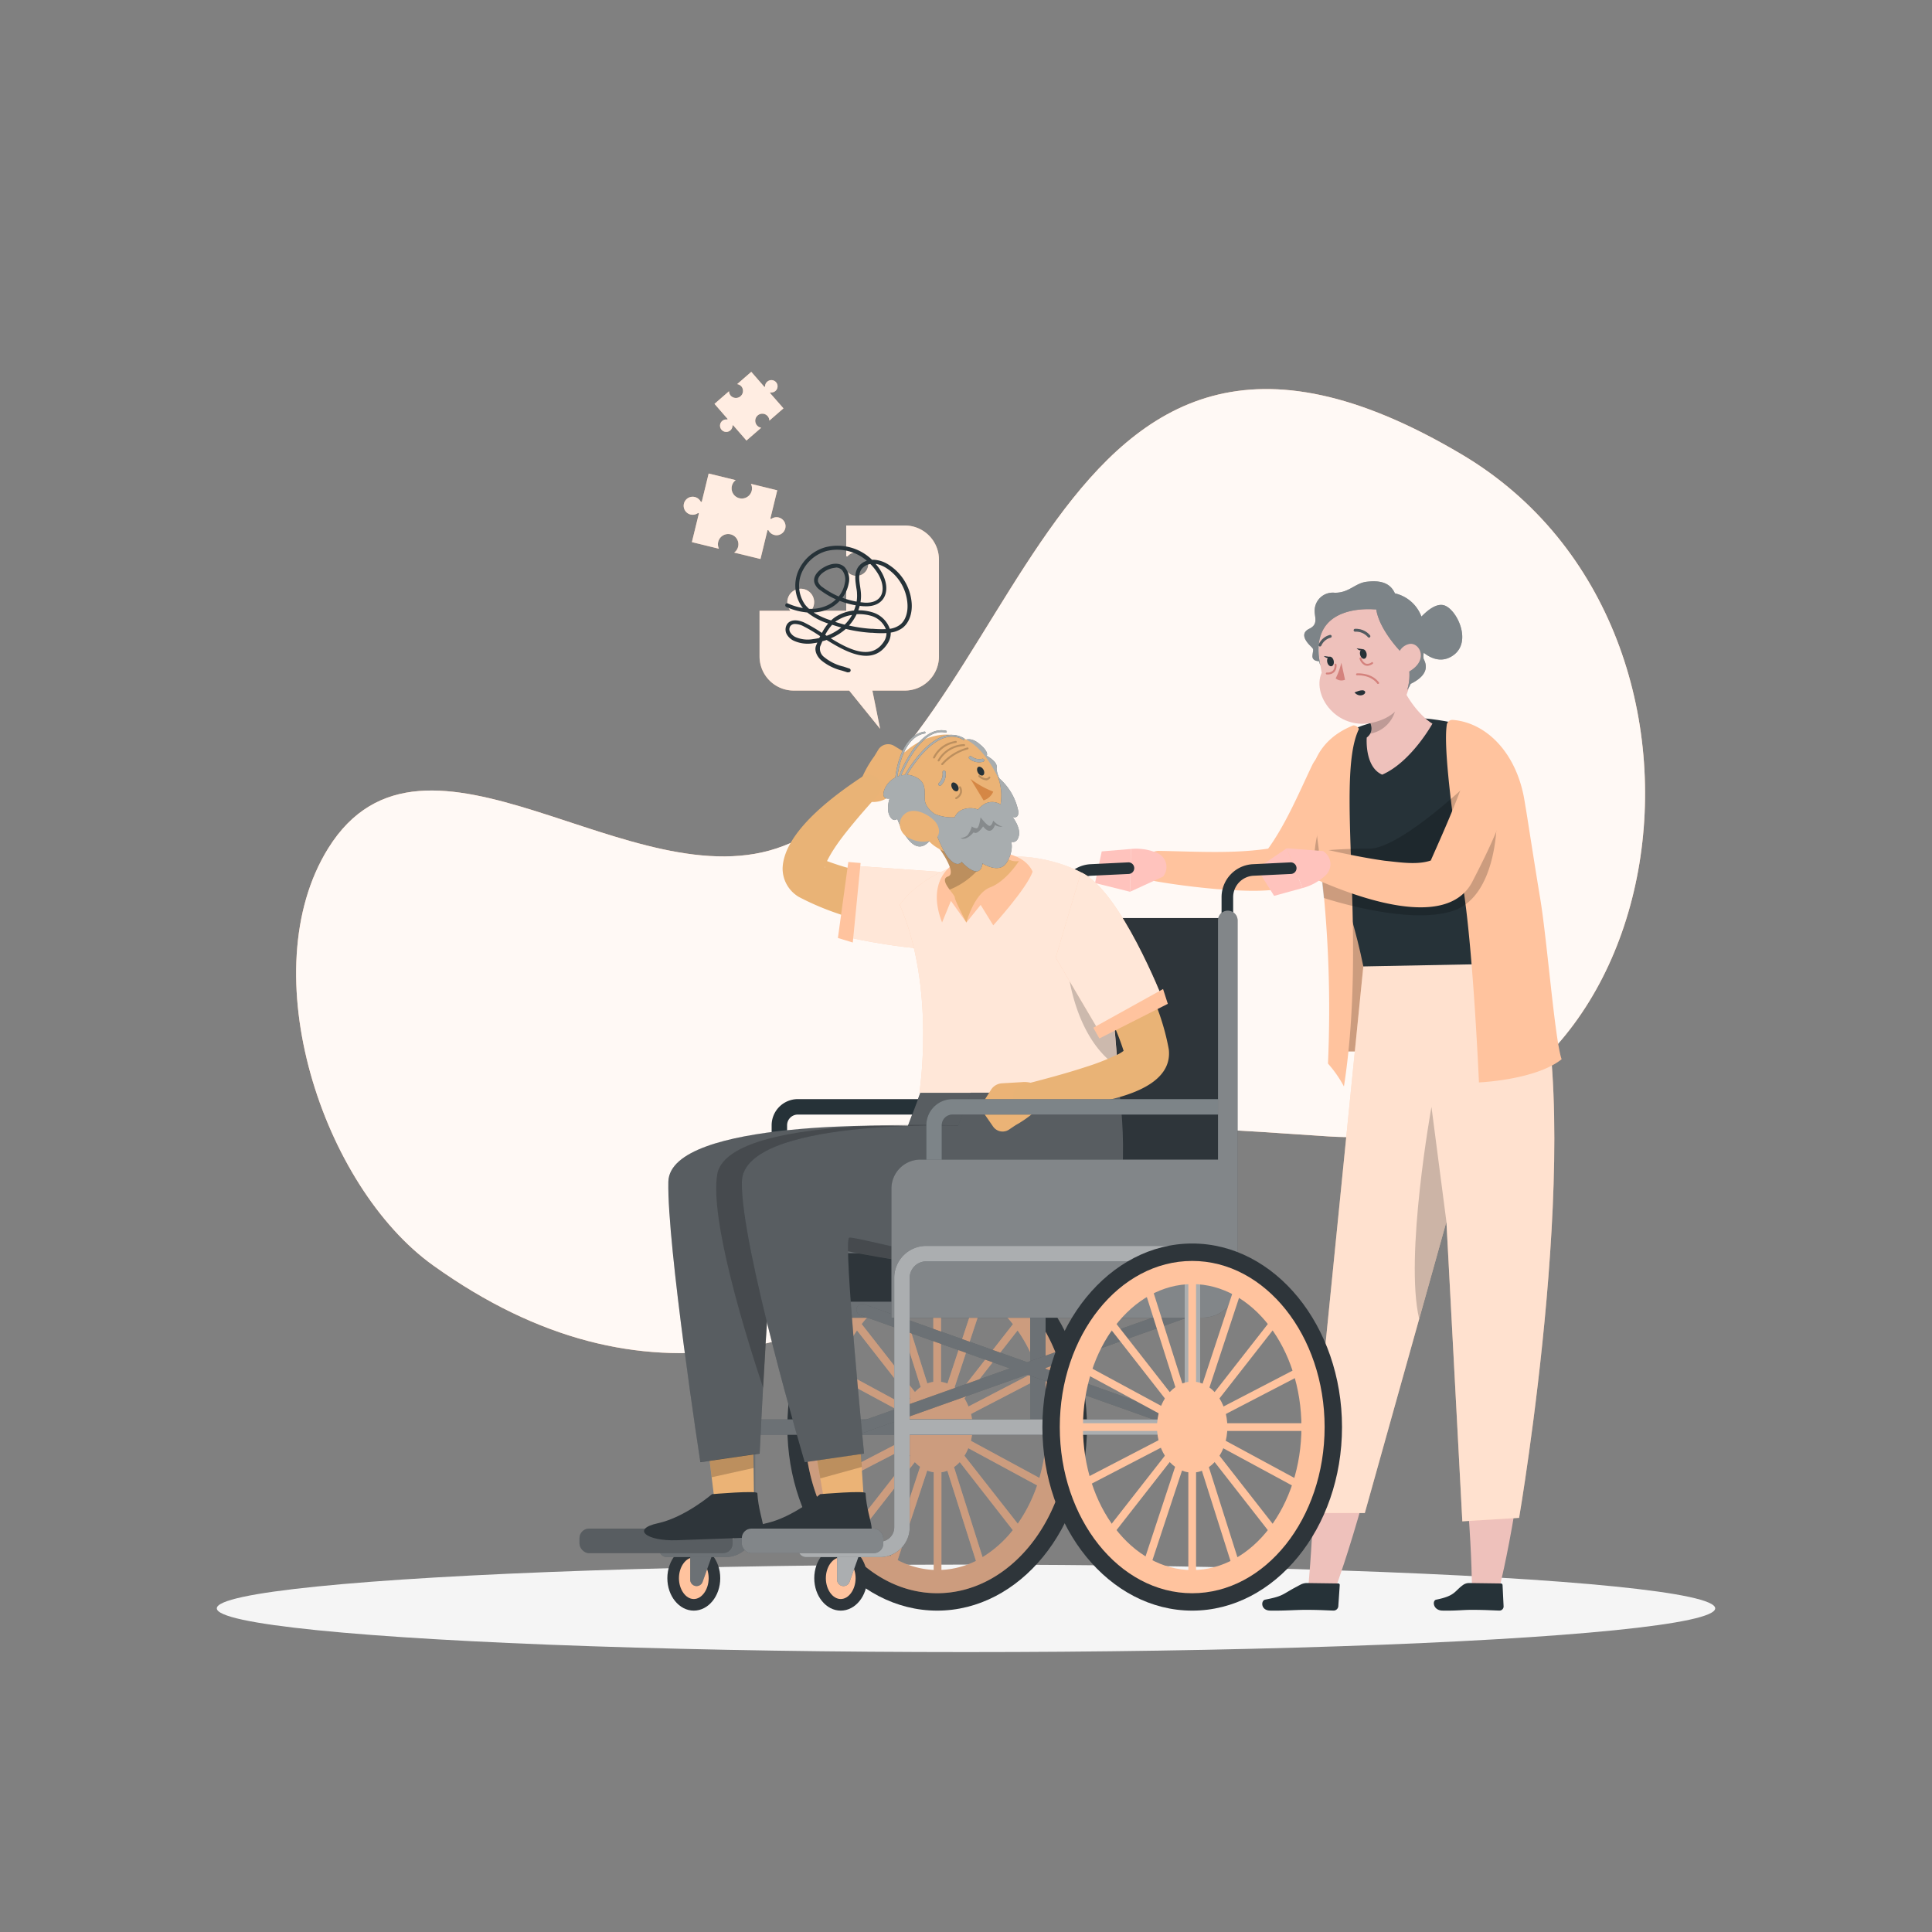 <svg xmlns="http://www.w3.org/2000/svg" viewBox="0 0 500 500"><rect x="0" y="0" width="500" height="500" fill="#808080" stroke="none"/><g id="freepik--background-simple--inject-78"><path d="M202.82,218.9c63.7-24.8,66-166.4,175.6-101.22,77.73,46.24,55.14,182.19-34.43,176.43-54.21-3.49-46.21-5.33-87.15,24.53-41.49,30.26-89.48,48.42-144.75,8.84-28.6-20.48-47-76-27.15-107.94C109.84,179.59,163.91,234.05,202.82,218.9Z" style="fill:#FFC39E"></path><path d="M202.82,218.9c63.7-24.8,66-166.4,175.6-101.22,77.73,46.24,55.14,182.19-34.43,176.43-54.21-3.49-46.21-5.33-87.15,24.53-41.49,30.26-89.48,48.42-144.75,8.84-28.6-20.48-47-76-27.15-107.94C109.84,179.59,163.91,234.05,202.82,218.9Z" style="fill:#fff;opacity:0.9"></path></g><g id="freepik--Shadow--inject-78"><ellipse id="freepik--path--inject-78" cx="250" cy="416.24" rx="193.89" ry="11.32" style="fill:#f5f5f5"></ellipse></g><g id="freepik--puzzle-pieces--inject-78"><path d="M198.6,137.31a.17.17,0,0,1,.14-.12.15.15,0,0,1,.16.08,2.33,2.33,0,1,0,.74-3,.17.17,0,0,1-.19,0,.15.15,0,0,1-.06-.17l1.76-7.21-6.81-1.67a2.61,2.61,0,0,1,.2,1.8,2.64,2.64,0,1,1-4.14-2.76l-7-1.71-1.76,7.22a.17.17,0,0,1-.14.12.16.16,0,0,1-.16-.08,2.38,2.38,0,0,0-1.51-1.18,2.33,2.33,0,1,0,.77,4.17.21.21,0,0,1,.19,0,.17.17,0,0,1,.06.18l-1.79,7.32,7,1.71a2.65,2.65,0,1,1,3.94,1l6.81,1.66Z" style="fill:#FFC39E"></path><path d="M199.32,101.75a.13.13,0,0,1,0-.13.13.13,0,0,1,.12-.06,1.6,1.6,0,1,0-.85-2.8A1.58,1.58,0,0,0,198,100a.13.13,0,0,1-.08.1.11.11,0,0,1-.12,0l-3.37-3.87-3.65,3.18a1.88,1.88,0,0,1,1.1.6,1.83,1.83,0,0,1-2.76,2.4,1.79,1.79,0,0,1-.45-1.16l-3.76,3.27,3.37,3.87a.11.11,0,0,1,0,.12.11.11,0,0,1-.11.06,1.61,1.61,0,1,0,.84,2.81,1.64,1.64,0,0,0,.56-1.2.1.1,0,0,1,.07-.1.1.1,0,0,1,.12,0l3.42,3.93L197,110.7a1.83,1.83,0,0,1-.91-3.19,1.82,1.82,0,0,1,2.57.18,1.8,1.8,0,0,1,.45,1.17l3.65-3.18Z" style="fill:#FFC39E"></path><path d="M198.6,137.31a.17.17,0,0,1,.14-.12.15.15,0,0,1,.16.08,2.33,2.33,0,1,0,.74-3,.17.17,0,0,1-.19,0,.15.15,0,0,1-.06-.17l1.76-7.21-6.81-1.67a2.61,2.61,0,0,1,.2,1.8,2.64,2.64,0,1,1-4.14-2.76l-7-1.71-1.76,7.22a.17.17,0,0,1-.14.12.16.16,0,0,1-.16-.08,2.38,2.38,0,0,0-1.51-1.18,2.33,2.33,0,1,0,.77,4.17.21.21,0,0,1,.19,0,.17.17,0,0,1,.06.18l-1.79,7.32,7,1.71a2.65,2.65,0,1,1,3.94,1l6.81,1.66Z" style="fill:#fff;opacity:0.7"></path><path d="M199.32,101.75a.13.13,0,0,1,0-.13.13.13,0,0,1,.12-.06,1.6,1.6,0,1,0-.85-2.8A1.58,1.58,0,0,0,198,100a.13.13,0,0,1-.08.1.11.11,0,0,1-.12,0l-3.37-3.87-3.65,3.18a1.88,1.88,0,0,1,1.1.6,1.83,1.83,0,0,1-2.76,2.4,1.79,1.79,0,0,1-.45-1.16l-3.76,3.27,3.37,3.87a.11.11,0,0,1,0,.12.11.11,0,0,1-.11.06,1.61,1.61,0,1,0,.84,2.81,1.64,1.64,0,0,0,.56-1.2.1.1,0,0,1,.07-.1.1.1,0,0,1,.12,0l3.42,3.93L197,110.7a1.83,1.83,0,0,1-.91-3.19,1.82,1.82,0,0,1,2.57.18,1.8,1.8,0,0,1,.45,1.17l3.65-3.18Z" style="fill:#fff;opacity:0.7"></path></g><g id="freepik--speech-bubble--inject-78"><path d="M243,144.87v25a8.84,8.84,0,0,1-8.84,8.85h-8.39l2,9.89-8-9.89H205.42a8.85,8.85,0,0,1-8.85-8.85V158.06h8a3.47,3.47,0,1,1,5.32,0H219v-9.88a.22.22,0,0,1,.14-.2.21.21,0,0,1,.23.05,3.1,3.1,0,0,0,2.29,1,3,3,0,0,0,0-6.09,3.09,3.09,0,0,0-2.29,1,.22.22,0,0,1-.23.06.23.23,0,0,1-.14-.2V136h15.13A8.84,8.84,0,0,1,243,144.87Z" style="fill:#FFC39E"></path><path d="M243,144.87v25a8.84,8.84,0,0,1-8.84,8.85h-8.39l2,9.89-8-9.89H205.42a8.85,8.85,0,0,1-8.85-8.85V158.06h8a3.47,3.47,0,1,1,5.32,0H219v-9.88a.22.22,0,0,1,.14-.2.21.21,0,0,1,.23.05,3.1,3.1,0,0,0,2.29,1,3,3,0,0,0,0-6.09,3.09,3.09,0,0,0-2.29,1,.22.22,0,0,1-.23.06.23.23,0,0,1-.14-.2V136h15.13A8.84,8.84,0,0,1,243,144.87Z" style="fill:#fff;opacity:0.7"></path><path d="M219.45,174a.51.51,0,0,1-.17,0c-.45-.16-.92-.3-1.38-.45a13.2,13.2,0,0,1-5.44-2.73c-.94-.87-1.82-2.4-1.24-3.8.1-.24.2-.48.31-.72-.31.06-.61.11-.92.15a8.79,8.79,0,0,1-5.16-.62,4,4,0,0,1-1.86-1.72,2.57,2.57,0,0,1,.18-2.67c.82-1.06,2.45-1.18,4.36-.33a40.88,40.88,0,0,1,4.53,2.66l.06,0a13.86,13.86,0,0,1,1.61-2.41,17,17,0,0,1-5.4-2.85,16.71,16.71,0,0,1-5.41-1.42.5.5,0,0,1-.26-.65.5.5,0,0,1,.66-.26,16.13,16.13,0,0,0,3.87,1.18l-.26-.33a9.65,9.65,0,0,1-.86-9.42,10.89,10.89,0,0,1,7-6,12.8,12.8,0,0,1,12,3.25h.4a7.79,7.79,0,0,1,4,1.35,12.91,12.91,0,0,1,5.88,10c.16,2.72-.75,5.08-2.43,6.33a6.78,6.78,0,0,1-3,1.17,4.87,4.87,0,0,1-.82,2.84c-3.78,5.85-10.4,2.43-15.77-.93-.36.12-.72.23-1.09.33-.21.46-.4.92-.59,1.38a2.7,2.7,0,0,0,1,2.69,12.32,12.32,0,0,0,5.07,2.5l1.4.46a.5.5,0,0,1-.16,1ZM215,165.19c5,3.09,10.6,5.72,13.76.84a4,4,0,0,0,.66-2.19,25.94,25.94,0,0,1-3.66-.08l-.4,0a38.2,38.2,0,0,1-6.47-1A14.31,14.31,0,0,1,215,165.19Zm-9.2-3.7a1.47,1.47,0,0,0-1.24.51,1.54,1.54,0,0,0-.08,1.6,3.17,3.17,0,0,0,1.41,1.28,7.91,7.91,0,0,0,4.59.51,15.67,15.67,0,0,0,1.55-.27c.07-.16.15-.32.23-.48l-.14-.09a41.52,41.52,0,0,0-4.4-2.59A5,5,0,0,0,205.8,161.49Zm7.76,2.8.39.25a13.84,13.84,0,0,0,3.76-2.13l-1.23-.37-1.12-.35A12.51,12.51,0,0,0,213.56,164.29Zm6.16-2.4a36.75,36.75,0,0,0,5.71.84l.4,0a27.48,27.48,0,0,0,3.42.09l-.06-.18a5.85,5.85,0,0,0-3.82-3.28,11.26,11.26,0,0,0-3.67-.41A12.28,12.28,0,0,1,219.72,161.89Zm2.55-3.94a12.06,12.06,0,0,1,3.38.48,6.83,6.83,0,0,1,4.47,3.89,3.45,3.45,0,0,1,.14.42,5.75,5.75,0,0,0,2.59-1c1.4-1,2.16-3.08,2-5.46a11.92,11.92,0,0,0-5.42-9.23,7.33,7.33,0,0,0-2.83-1.13,13.06,13.06,0,0,1,1.15,1.51c1.73,2.65,2.1,5.36,1,7.26-.92,1.58-2.76,2.36-5.17,2.2-.37,0-.73-.05-1.09-.1a11.77,11.77,0,0,1-.36,1.15Zm-6.08,3,.59.19c.6.19,1.21.37,1.82.52a11,11,0,0,0,1.91-2.51,9.42,9.42,0,0,0-3.67,1.33C216.62,160.58,216.4,160.73,216.19,160.9Zm-5.57-2.39a19.23,19.23,0,0,0,4.47,2,8,8,0,0,1,1.21-.95A10.79,10.79,0,0,1,221,158a9.34,9.34,0,0,0,.46-1.35,20.6,20.6,0,0,1-4.15-1.15,9.28,9.28,0,0,1-2.55,1.93A10.5,10.5,0,0,1,210.62,158.51Zm-1.29-1a10,10,0,0,0,5-1,8,8,0,0,0,2-1.44,22.07,22.07,0,0,1-4-2.35,3.66,3.66,0,0,1-1.56-1.94c-.44-1.63.88-3.08,2.26-3.9,2.19-1.31,4.26-1.38,5.53-.19a4.7,4.7,0,0,1,1.08,4.27A8.75,8.75,0,0,1,218,154.7a20.71,20.71,0,0,0,3.69,1,9.15,9.15,0,0,0,.1-2.15c0-.54-.12-1.09-.2-1.64-.26-1.79-.53-3.63.51-5.17a4.31,4.31,0,0,1,2.24-1.61,11.68,11.68,0,0,0-10.45-2.52,9.89,9.89,0,0,0-6.32,5.41,8.58,8.58,0,0,0,.74,8.41A8.07,8.07,0,0,0,209.33,157.51Zm13.37-1.69c.32,0,.64.06,1,.09,2,.13,3.52-.48,4.24-1.71.9-1.54.53-3.92-1-6.21a13,13,0,0,0-1.69-2.07,3.43,3.43,0,0,0-2.3,1.36c-.83,1.22-.6,2.79-.35,4.46.09.58.17,1.16.21,1.72A9.86,9.86,0,0,1,222.7,155.82Zm-6.39-8.95a5.94,5.94,0,0,0-2.77.9c-1.06.63-2.1,1.69-1.81,2.78a3,3,0,0,0,1.19,1.4,21.08,21.08,0,0,0,4.14,2.37,7.69,7.69,0,0,0,1.59-3.5,3.86,3.86,0,0,0-.77-3.37A2.26,2.26,0,0,0,216.31,146.87Z" style="fill:#263238"></path></g><g id="freepik--character-2--inject-78"><polygon points="345.43 272.12 395.93 272.12 388.53 233.25 344.81 233.25 345.43 272.12" style="fill:#FFC39E"></polygon><polygon points="345.43 272.12 395.93 272.12 388.53 233.25 344.81 233.25 345.43 272.12" style="isolation:isolate;opacity:0.2"></polygon><path d="M340,387.59c-.53,14.59-1.45,23.42-1.45,23.42l7,.29s3.61-9.89,7.26-23.18Z" style="fill:#eec1bb"></path><path d="M379.94,390.18c1,13.13,1,20.87,1,20.87l7,.41s2.16-8.61,4.1-20.58Z" style="fill:#eec1bb"></path><path d="M380.21,409.69l8.2.11a.44.44,0,0,1,.45.43l.27,5.51a1.07,1.07,0,0,1-1.07,1.08c-2.42-.08-3-.15-6-.19-3.56-.06-4.5.26-8.68.19-2.53,0-2.79-2.61-1.69-2.83,5-1,4.66-2.18,7-3.84A2.64,2.64,0,0,1,380.21,409.69Z" style="fill:#263238"></path><path d="M338.13,409.69l8.19.11a.38.38,0,0,1,.4.43l-.37,5.51a1.24,1.24,0,0,1-1.2,1.08c-2.41-.08-2.94-.15-6-.19-3.56-.06-6.21.26-10.38.19-2.53,0-2.49-2.61-1.36-2.83,5.11-1,4.18-1.33,9.08-3.84A3.56,3.56,0,0,1,338.13,409.69Z" style="fill:#263238"></path><path d="M352.83,250.11,338.66,391.57h14.55l21.12-75.39,4.12,77.54,14.69-.9s17.7-103.07,3.79-143.56S352.83,250.11,352.83,250.11Z" style="fill:#FFC39E"></path><path d="M352.83,250.11,338.66,391.57h14.55l21.12-75.39,4.12,77.54,14.69-.9s17.7-103.07,3.79-143.56S352.83,250.11,352.83,250.11Z" style="fill:#fff;opacity:0.5"></path><path d="M350.71,203c-3.09,6.29-12,25.56-18.81,27-6,.91-11.2.47-17,.1-5.39-.48-10.63-1.12-16-2.06a4,4,0,0,1,.81-7.84c9.8.16,20.41.89,30-.83l-1.89.77c4.8-6.46,8.27-14.78,11.81-22.21,3.58-7.14,14.1-2.35,11,5Z" style="fill:#FFC39E"></path><path d="M342.82,210.1c-.62.92-3.94,10.58-2.12,15.41,0,0,4.58-5,6.21-7.4S342.82,210.1,342.82,210.1Z" style="opacity:0.2"></path><path d="M350.93,188.39c9.37-3.62,16.77-3.08,26.41-1.12,6.22,1.26,12.19,7.49,12.92,15.44,2.34,25.46,2.95,29.44,6.67,46.55l-44.1.85c-3.7-18.45-10.55-31.86-11.82-49.09C340.56,194.85,346.49,190.1,350.93,188.39Z" style="fill:#263238"></path><path d="M370.71,187.28s-5.47,9.92-13,13.2c-4.61-2-4-9.6-4-9.6a3.37,3.37,0,0,0,.9-1c.93-1.65-.16-3.72-1.81-5.4l8-6.31,1.79-1.41C363.89,180.58,367.58,185.38,370.71,187.28Z" style="fill:#eec1bb"></path><path d="M361,184.19a8.23,8.23,0,0,1-6.37,5.68c.93-1.65-.16-3.72-1.81-5.4l8-6.31A18.94,18.94,0,0,1,361,184.19Z" style="opacity:0.2"></path><path d="M404.15,274.13c-6.73,5.39-21.4,6-21.4,6s-1.44-33.28-4-49.89c-.53-3.35-1-6.74-1.53-10.1-2-14-3.54-27.45-2.81-32.43a1.48,1.48,0,0,1,1.59-1.4c8.68.71,16.43,8.51,18.5,20.64.19,1.17.42,2.49.65,3.92.95,6,2.18,14,3.5,21.94C400.42,243.64,402.4,269.24,404.15,274.13Z" style="fill:#FFC39E"></path><path d="M351.62,188.83c.25-.52-1-1.26-1.47-1.06-8.83,3.52-11.49,10.79-10.84,16.67,1.39,12.57,5.89,35.92,4.37,70.81a31,31,0,0,1,4.13,5.93C353.9,241.9,345.56,201.57,351.62,188.83Z" style="fill:#FFC39E"></path><path d="M301.05,226.84l-8.61,3.95.27-11.08a13.88,13.88,0,0,1,6.84,1.07,3.93,3.93,0,0,1,1.77,5.61Z" style="fill:#ffc3bd"></path><polygon points="283.4 228.53 285.13 220.34 292.71 219.71 292.44 230.78 283.4 228.53" style="fill:#ffc3bd"></polygon><path d="M349.93,157.41c-8.22,2.23-9.68,7.36-8,16,0,.22.13.66.13.66-2.88,6.38,5.17,16.85,16.05,12C371.65,180,363.6,153.71,349.93,157.41Z" style="fill:#eec1bb"></path><path d="M347.14,171.51a18.25,18.25,0,0,1-1.47,4.06,2.33,2.33,0,0,0,2.42.34Z" style="fill:#d4827d"></path><path d="M352,169.47c.17.68.67,1.14,1.13,1s.68-.75.52-1.43-.67-1.15-1.13-1S351.83,168.79,352,169.47Z" style="fill:#263238"></path><path d="M352.71,168l-1.62-.21S352.13,168.87,352.71,168Z" style="fill:#263238"></path><path d="M343.5,171.41c.17.68.67,1.14,1.13,1s.68-.76.52-1.44-.67-1.14-1.13-1S343.34,170.73,343.5,171.41Z" style="fill:#263238"></path><path d="M344.22,170l-1.62-.22S343.64,170.81,344.22,170Z" style="fill:#263238"></path><path d="M373.74,156.66c-2-.6-4.3,1.29-5.87,2.91a2.44,2.44,0,0,0-.1-.24,9.59,9.59,0,0,0-6.77-5.77c-1.36-3.07-4.35-3.35-7.33-3s-4.56,2.91-8.27,2.84a4.68,4.68,0,0,0-5.16,4.37c-.15,1.8,1.13,3.74-1.39,4.95s-.83,3.33.23,4.39.77.76.59,2.53c-.13,1.22,1,1.46,1.7,1.48.2.72.37,1.15.37,1.15-.09-.39-.16-.78-.22-1.15-2.61-15.52,14.66-13.37,14.66-13.37.83,5.38,6.5,11.1,6.5,11.1,2.51,2.55,2.21,6.38,1.84,8.38a11.89,11.89,0,0,1-.33,1.32,9.24,9.24,0,0,0,.89-1.57c5.39-2.65,3.8-5.51,3.35-6.49a3.74,3.74,0,0,1,.05-1.55c1.72,1.36,4.67,2.85,7.75.56C381,165.94,377,157.67,373.74,156.66Z" style="fill:#263238"></path><path d="M354.22,172.27a1.86,1.86,0,0,1-.94-.06,2.76,2.76,0,0,1-1.43-1.74.24.24,0,0,1,.17-.31.26.26,0,0,1,.31.17,2.32,2.32,0,0,0,1.12,1.41,1.73,1.73,0,0,0,1.53-.35.24.24,0,0,1,.34.07.25.25,0,0,1-.06.35A3,3,0,0,1,354.22,172.27Z" style="fill:#d4827d"></path><path d="M344.2,174.49a3.64,3.64,0,0,1-.83.06.25.25,0,0,1-.24-.26.26.26,0,0,1,.26-.24,2,2,0,0,0,1.61-.54,2,2,0,0,0,.38-1.47.25.25,0,0,1,.21-.29.25.25,0,0,1,.28.21,2.45,2.45,0,0,1-.49,1.88A2.08,2.08,0,0,1,344.2,174.49Z" style="fill:#d4827d"></path><path d="M356.67,177a.25.25,0,0,1-.25-.09c-1.77-2.38-5.19-2.14-5.22-2.14a.25.25,0,1,1,0-.5c.15,0,3.72-.26,5.66,2.34a.25.25,0,0,1-.05.35Z" style="fill:#d4827d"></path><g style="opacity:0.4"><path d="M373.74,156.66c-2-.6-4.3,1.29-5.87,2.91a2.44,2.44,0,0,0-.1-.24,9.59,9.59,0,0,0-6.77-5.77c-1.36-3.07-4.35-3.35-7.33-3s-4.56,2.91-8.27,2.84a4.68,4.68,0,0,0-5.16,4.37c-.15,1.8,1.13,3.74-1.39,4.95s-.83,3.33.23,4.39.77.76.59,2.53c-.13,1.22,1,1.46,1.7,1.48.2.72.37,1.15.37,1.15-.09-.39-.16-.78-.22-1.15-2.61-15.52,14.66-13.37,14.66-13.37.83,5.38,6.5,11.1,6.5,11.1,2.51,2.55,2.21,6.38,1.84,8.38a11.89,11.89,0,0,1-.33,1.32,9.24,9.24,0,0,0,.89-1.57c5.39-2.65,3.8-5.51,3.35-6.49a3.74,3.74,0,0,1,.05-1.55c1.72,1.36,4.67,2.85,7.75.56C381,165.94,377,157.67,373.74,156.66Z" style="fill:#fff"></path></g><path d="M361.81,171a3.74,3.74,0,0,1,3-4.35c2.63-.42,5.26,4.49-.74,7.46C363.2,174.49,362.44,173.74,361.81,171Z" style="fill:#eec1bb"></path><path d="M354.32,165a.37.37,0,0,1-.33-.15,4.08,4.08,0,0,0-3.28-1.38.36.36,0,0,1-.38-.34.35.35,0,0,1,.33-.38h0a4.8,4.8,0,0,1,3.92,1.69.38.38,0,0,1-.09.51A.28.28,0,0,1,354.32,165Z" style="fill:#263238"></path><g style="opacity:0.2"><path d="M354.32,165a.37.37,0,0,1-.33-.15,4.08,4.08,0,0,0-3.28-1.38.36.36,0,0,1-.38-.34.35.35,0,0,1,.33-.38h0a4.8,4.8,0,0,1,3.92,1.69.38.38,0,0,1-.09.51A.28.28,0,0,1,354.32,165Z" style="fill:#fff"></path></g><path d="M341.85,167.21a.36.36,0,0,1-.55-.45,4.34,4.34,0,0,1,2.91-2.44.36.36,0,1,1,.11.72,3.61,3.61,0,0,0-2.37,2.05A.4.4,0,0,1,341.85,167.21Z" style="fill:#263238"></path><g style="opacity:0.2"><path d="M341.85,167.21a.36.36,0,0,1-.55-.45,4.34,4.34,0,0,1,2.91-2.44.36.36,0,1,1,.11.72,3.61,3.61,0,0,0-2.37,2.05A.4.4,0,0,1,341.85,167.21Z" style="fill:#fff"></path></g><path d="M350.55,179.21s2.08-1,2.66-.33S351.9,180.76,350.55,179.21Z" style="fill:#263238"></path><path d="M374.33,316.18l-3.87-29.71s-7,38.72-3.18,54.85Z" style="opacity:0.2"></path><path d="M341.26,220.23a124.62,124.62,0,0,1,13.06-.59c7.86,0,25-16.33,25-16.33l8.06,8.42s.38,20.11-11.35,24-33.43-3.34-33.43-3.34Z" style="isolation:isolate;opacity:0.2"></path><path d="M391.59,201.75c-2,9.39-6.27,18.15-10.64,26.61-6.76,12.53-30,3.71-39.9-.58a4.14,4.14,0,0,1,2.61-7.81c4.83,1.08,9.88,2.12,14.71,2.79,4,.4,8.45,1.17,12.07-.11.16-.09.19-.15.1-.09a1.43,1.43,0,0,0-.41.47c3.42-7.7,7-15.67,9.58-23.56,1.77-7.81,13.12-5.65,11.88,2.28Z" style="fill:#FFC39E"></path><path d="M342.44,220.26l-9.44-.73,4.07,10.3a13.79,13.79,0,0,0,6.05-3.36,3.93,3.93,0,0,0-.27-5.88Z" style="fill:#ffc3bd"></path><polygon points="325.3 224.77 329.74 231.85 337.07 229.83 333 219.53 325.3 224.77" style="fill:#ffc3bd"></polygon></g><g id="freepik--character-1--inject-78"><path d="M179.55,400.05c-3.77,0-6.84,3.77-6.84,8.39s3.07,8.39,6.84,8.39,6.85-3.76,6.85-8.39S183.33,400.05,179.55,400.05Z" style="fill:#2e353a"></path><path d="M179.55,413.83c-2.08,0-3.84-2.47-3.84-5.39s1.76-5.39,3.84-5.39,3.85,2.47,3.85,5.39S181.64,413.83,179.55,413.83Z" style="fill:#FFC39E"></path><path d="M178.62,408.85v-9.48h6.79l-3.57,10a1.65,1.65,0,0,1-1.56,1.11h0A1.66,1.66,0,0,1,178.62,408.85Z" style="fill:#2e353a"></path><path d="M178.62,408.85v-9.48h6.79l-3.57,10a1.65,1.65,0,0,1-1.56,1.11h0A1.66,1.66,0,0,1,178.62,408.85Z" style="fill:#fff;opacity:0.3"></path><path d="M203.7,305.81h-4V291.22a6.78,6.78,0,0,1,6.77-6.77h71.14v4H206.47a2.77,2.77,0,0,0-2.77,2.77Z" style="fill:#263238"></path><path d="M242.54,416.83c-21.38,0-38.77-21.31-38.77-47.5s17.39-47.51,38.77-47.51,38.77,21.31,38.77,47.51S263.91,416.83,242.54,416.83Zm0-90c-18.62,0-33.77,19.07-33.77,42.51s15.15,42.5,33.77,42.5,33.77-19.07,33.77-42.5S261.16,326.82,242.54,326.82Z" style="fill:#2e353a"></path><path d="M242.54,326.32c-18.9,0-34.27,19.29-34.27,43s15.37,43,34.27,43,34.27-19.29,34.27-43S261.43,326.32,242.54,326.32Zm7.06,35.59,13.75-17.59a39.63,39.63,0,0,1,5.16,10.4L250.64,364A12.62,12.62,0,0,0,249.6,361.91Zm-6.06-4.28V332.35a22.44,22.44,0,0,1,9.32,2.54l-7.66,23.18A7.26,7.26,0,0,0,243.54,357.63Zm-2,0a7.42,7.42,0,0,0-1.54.4l-7.4-23.34a22.55,22.55,0,0,1,8.94-2.34Zm-7,6.21-17.75-9.61a39.67,39.67,0,0,1,5-9.91l13.75,17.59A12.93,12.93,0,0,0,234.49,363.84Zm-.63,1.93a15,15,0,0,0-.38,2.56H214.29a46.92,46.92,0,0,1,1.83-12.16Zm-.38,4.56a14.34,14.34,0,0,0,.35,2.39L216,382a46.88,46.88,0,0,1-1.69-11.66Zm1,4.33a13.46,13.46,0,0,0,1,2.08l-13.75,17.59a39.92,39.92,0,0,1-5.15-10.4Zm7.11,6.36V406.3a22.53,22.53,0,0,1-9.33-2.54l7.66-23.18A7.34,7.34,0,0,0,241.54,381Zm2,0a6.76,6.76,0,0,0,1.53-.4l7.4,23.35a22.66,22.66,0,0,1-8.93,2.33Zm7-6.21,17.76,9.61a39.7,39.7,0,0,1-5,9.91L249.6,376.74A12,12,0,0,0,250.58,374.81Zm.63-1.93a15.07,15.07,0,0,0,.39-2.55h19.19A46.91,46.91,0,0,1,269,382.48Zm.39-4.55a15.41,15.41,0,0,0-.35-2.4l17.85-9.27a47.36,47.36,0,0,1,1.69,11.67Zm10.51-25.67-13.76,17.61a9.14,9.14,0,0,0-1.37-1.21l7.66-23.17A29.6,29.6,0,0,1,262.11,342.66Zm-31.3-7,7.4,23.3a9.51,9.51,0,0,0-1.48,1.3L223,342.66A29.35,29.35,0,0,1,230.81,335.67ZM223,396l13.76-17.61a9.07,9.07,0,0,0,1.36,1.21l-7.65,23.17A29.43,29.43,0,0,1,223,396Zm31.29,7-7.39-23.31a9.51,9.51,0,0,0,1.48-1.3L262.11,396A29.6,29.6,0,0,1,254.26,403Z" style="fill:#FFC39E"></path><g style="isolation:isolate;opacity:0.2"><path d="M242.54,326.32c-18.9,0-34.27,19.29-34.27,43s15.37,43,34.27,43,34.27-19.29,34.27-43S261.43,326.32,242.54,326.32Zm7.06,35.59,13.75-17.59a39.63,39.63,0,0,1,5.16,10.4L250.64,364A12.62,12.62,0,0,0,249.6,361.91Zm-6.06-4.28V332.35a22.44,22.44,0,0,1,9.32,2.54l-7.66,23.18A7.26,7.26,0,0,0,243.54,357.63Zm-2,0a7.42,7.42,0,0,0-1.54.4l-7.4-23.34a22.55,22.55,0,0,1,8.94-2.34Zm-7,6.21-17.75-9.61a39.67,39.67,0,0,1,5-9.91l13.75,17.59A12.93,12.93,0,0,0,234.49,363.84Zm-.63,1.93a15,15,0,0,0-.38,2.56H214.29a46.92,46.92,0,0,1,1.83-12.16Zm-.38,4.56a14.34,14.34,0,0,0,.35,2.39L216,382a46.88,46.88,0,0,1-1.69-11.66Zm1,4.33a13.46,13.46,0,0,0,1,2.08l-13.75,17.59a39.92,39.92,0,0,1-5.15-10.4Zm7.11,6.36V406.3a22.53,22.53,0,0,1-9.33-2.54l7.66-23.18A7.34,7.34,0,0,0,241.54,381Zm2,0a6.76,6.76,0,0,0,1.53-.4l7.4,23.35a22.66,22.66,0,0,1-8.93,2.33Zm7-6.21,17.76,9.61a39.7,39.7,0,0,1-5,9.91L249.6,376.74A12,12,0,0,0,250.58,374.81Zm.63-1.93a15.07,15.07,0,0,0,.39-2.55h19.19A46.91,46.91,0,0,1,269,382.48Zm.39-4.55a15.41,15.41,0,0,0-.35-2.4l17.85-9.27a47.36,47.36,0,0,1,1.69,11.67Zm10.51-25.67-13.76,17.61a9.14,9.14,0,0,0-1.37-1.21l7.66-23.17A29.6,29.6,0,0,1,262.11,342.66Zm-31.3-7,7.4,23.3a9.51,9.51,0,0,0-1.48,1.3L223,342.66A29.35,29.35,0,0,1,230.81,335.67ZM223,396l13.76-17.61a9.07,9.07,0,0,0,1.36,1.21l-7.65,23.17A29.43,29.43,0,0,1,223,396Zm31.29,7-7.39-23.31a9.51,9.51,0,0,0,1.48-1.3L262.11,396A29.6,29.6,0,0,1,254.26,403Z"></path></g><path d="M268.6,322.44H199.69a8.28,8.28,0,0,0-8.26,8.27v64.57a3.7,3.7,0,0,1-3.7,3.7H172.6a2,2,0,0,0,0,4h15.13a7.71,7.71,0,0,0,7.7-7.7V371.33H268.6a2,2,0,0,0,2-2V324.44A2,2,0,0,0,268.6,322.44Zm-2,44.89H195.43V330.71a4.27,4.27,0,0,1,4.26-4.27H266.6Z" style="fill:#2e353a"></path><path d="M268.6,322.44H199.69a8.28,8.28,0,0,0-8.26,8.27v64.57a3.7,3.7,0,0,1-3.7,3.7H172.6a2,2,0,0,0,0,4h15.13a7.71,7.71,0,0,0,7.7-7.7V371.33H268.6a2,2,0,0,0,2-2V324.44A2,2,0,0,0,268.6,322.44Zm-2,44.89H195.43V330.71a4.27,4.27,0,0,1,4.26-4.27H266.6Z" style="fill:#fff;opacity:0.3"></path><path d="M273.22,235.68V300.1h-77a7.51,7.51,0,0,0-7.52,7.51V341H269.2a9.09,9.09,0,0,0,9.09-9.1V235.68Z" style="fill:#2e353a"></path><path d="M273.22,235.68V300.1h-77a7.51,7.51,0,0,0-7.52,7.51V341H269.2a9.09,9.09,0,0,0,9.09-9.1V235.68Z" style="fill:#fff;opacity:0.3"></path><path d="M195.37,324.32H301.7a0,0,0,0,1,0,0V339a0,0,0,0,1,0,0H187.78a0,0,0,0,1,0,0v-7A7.59,7.59,0,0,1,195.37,324.32Z" style="fill:#2e353a"></path><path d="M309.24,336.88H187.64a2.08,2.08,0,0,0-2.08,2.08h0a2.08,2.08,0,0,0,2.08,2.08h121.6a2.07,2.07,0,0,0,2.07-2h0A2.07,2.07,0,0,0,309.24,336.88Z" style="fill:#2e353a"></path><path d="M309.24,336.88H187.64a2.08,2.08,0,0,0-2.08,2.08h0a2.08,2.08,0,0,0,2.08,2.08h121.6a2.07,2.07,0,0,0,2.07-2h0A2.07,2.07,0,0,0,309.24,336.88Z" style="fill:#fff;opacity:0.3"></path><path d="M275,237.59h42.64a0,0,0,0,1,0,0v86.09a13.2,13.2,0,0,1-13.2,13.2H275a0,0,0,0,1,0,0V237.59A0,0,0,0,1,275,237.59Z" style="fill:#2e353a"></path><rect x="149.97" y="395.6" width="39.63" height="6.36" rx="2.48" style="fill:#2e353a"></rect><rect x="149.97" y="395.6" width="39.63" height="6.36" rx="2.48" style="fill:#fff;opacity:0.2"></rect><path d="M309,367.91l-38.71-13.77L309,340.37a1.5,1.5,0,0,0-1-2.83l-42.17,15-42.18-15a1.5,1.5,0,0,0-1,2.83l38.7,13.77-38.7,13.77a1.5,1.5,0,0,0,.5,2.92,1.43,1.43,0,0,0,.5-.09l42.18-15,42.17,15a1.49,1.49,0,0,0,1.92-.91A1.5,1.5,0,0,0,309,367.91Z" style="fill:#2e353a"></path><path d="M309,367.91l-38.71-13.77L309,340.37a1.5,1.5,0,0,0-1-2.83l-42.17,15-42.18-15a1.5,1.5,0,0,0-1,2.83l38.7,13.77-38.7,13.77a1.5,1.5,0,0,0,.5,2.92,1.43,1.43,0,0,0,.5-.09l42.18-15,42.17,15a1.49,1.49,0,0,0,1.92-.91A1.5,1.5,0,0,0,309,367.91Z" style="fill:#fff;opacity:0.3"></path><path d="M275.64,245.19a1.5,1.5,0,0,1-1.5-1.5V232.2a8.55,8.55,0,0,1,8.15-8.55l9.68-.47a1.5,1.5,0,1,1,.14,3l-9.68.46a5.56,5.56,0,0,0-5.29,5.56v11.49A1.5,1.5,0,0,1,275.64,245.19Z" style="fill:#263238"></path><path d="M217.58,400.05c-3.78,0-6.85,3.77-6.85,8.39s3.07,8.39,6.85,8.39,6.85-3.76,6.85-8.39S221.35,400.05,217.58,400.05Z" style="fill:#2e353a"></path><path d="M217.58,413.83c-2.09,0-3.85-2.47-3.85-5.39s1.76-5.39,3.85-5.39,3.85,2.47,3.85,5.39S219.66,413.83,217.58,413.83Z" style="fill:#FFC39E"></path><path d="M216.64,408.85v-9.48h6.79l-3.56,10a1.66,1.66,0,0,1-1.57,1.11h0A1.66,1.66,0,0,1,216.64,408.85Z" style="fill:#2e353a"></path><path d="M216.64,408.85v-9.48h6.79l-3.56,10a1.66,1.66,0,0,1-1.57,1.11h0A1.66,1.66,0,0,1,216.64,408.85Z" style="fill:#fff;opacity:0.6"></path><path d="M236.27,198.38l-.4,3.08a3.58,3.58,0,0,1-1.87,2.72l-4.8,2.57a6.72,6.72,0,0,1-6.17.1l-1.21-.6c.3-5.14,4.42-10.48,4.42-10.48l1-1.65a3,3,0,0,1,4.13-1.11l3.3,2A3.46,3.46,0,0,1,236.27,198.38Z" style="fill:#ebb376"></path><path d="M241.35,240.94c-12-.67-23.88-3.19-34.58-8.8a8.54,8.54,0,0,1-4.23-7.54c.41-9.42,13.54-18.93,20.73-23.67a3.15,3.15,0,0,1,4,4.74c-1.64,1.86-3.36,3.78-5,5.7-2.91,3.47-6.24,7.45-8.15,11.31a4.45,4.45,0,0,0-.58,1.87c0,.09.12-.09,0-.6a2.75,2.75,0,0,0-.79-1.36l-1-.64a68.26,68.26,0,0,0,7.1,2.49,127.88,127.88,0,0,0,23.27,3.94c8.07,1,7.3,12.62-.82,12.56Z" style="fill:#e9b376"></path><path d="M257.61,243.59c-9.57,5.75-39.19-1.25-39.19-1.25L221,224.06l22.18,1.58Z" style="fill:#FFC39E"></path><path d="M257.61,243.59c-9.57,5.75-39.19-1.25-39.19-1.25L221,224.06l22.18,1.58Z" style="fill:#fff;opacity:0.6"></path><polygon points="222.72 223.35 220.7 243.92 216.85 242.75 219.54 223.08 222.72 223.35" style="fill:#FFC39E"></polygon><polygon points="185.27 391.17 195.16 389.29 195.03 379.73 194.89 370.96 182.9 371.91 184.15 382.11 185.27 391.17" style="fill:#ebb376"></polygon><polygon points="184.19 382.31 195.06 379.91 194.91 371.05 182.91 371.95 184.19 382.31" style="isolation:isolate;opacity:0.2"></polygon><path d="M196,386.43c-.05-.75-11.73.26-11.73.26s-7,6-14,7.52-2.92,4.68,4.9,4.4l19.34-.69C200.09,397.72,196.48,394.14,196,386.43Z" style="fill:#2e353a"></path><path d="M276.69,282.79s4.41,30.5-5.86,41.53-68.51-4.82-70.09-4-4.14,55.87-4.14,55.87l-15.35,2.22s-8.64-56.22-8.28-72.57,62-14.5,62-14.5l3.2-8.52Z" style="fill:#2e353a"></path><path d="M270.83,324.32a6,6,0,0,1-.88.78c-12.33,9.44-67.67-5.58-69.21-4.81-1,.5-2.39,22.66-3.28,38.92-.51,9.47-.86,16.94-.86,16.94l-15.35,2.23S172.6,322.15,173,305.8c.28-12.81,38.22-14.45,54.61-14.55,4.53,0,7.41.05,7.41.05l.08-.2,3.13-8.31h38.49S281.1,313.29,270.83,324.32Z" style="fill:#fff;opacity:0.2"></path><path d="M237.94,282.79s4.29-27.13-5.08-48.6c0,0,5.82-9.37,22-12s26.69,4.6,26.69,4.6,5.29,10.57,8.19,56Z" style="fill:#FFC39E"></path><path d="M237.94,282.79s4.29-27.13-5.08-48.61c0,0,5.82-9.36,22-12s26.69,4.59,26.69,4.59,2.59,5.18,5.13,23.85c.91,6.65,1.81,15,2.59,25.45.16,2.15.31,4.38.46,6.71Z" style="fill:#fff;opacity:0.6"></path><path d="M243.81,238.74l2.29-5.59,4,5.59,3.69-4.55,3.26,5.29s8.61-9.44,10.19-13.88c0,0-2.08-6-12.5-4.79S240,229,243.81,238.74Z" style="fill:#FFC39E"></path><path d="M263.7,222.84s-3.29,5.23-7.45,6.81-6.15,9.09-6.15,9.09-3.08-5.86-3-6.51c0-.26-.66-1.07-1.35-2h0c-1-1.34-1.92-2.9-.42-3.4,2.54-.84-2.32-7.38-2.32-7.38l14.45-6.65a22.17,22.17,0,0,0,.54,4.37C258.69,220.13,260.23,223.38,263.7,222.84Z" style="fill:#ebb376"></path><path d="M257.47,212.81a22.17,22.17,0,0,0,.54,4.37c-1.74,4.33-5.33,10.31-12.25,13.06-1-1.34-1.92-2.9-.42-3.4,2.54-.84-2.32-7.38-2.32-7.38Z" style="isolation:isolate;opacity:0.2"></path><path d="M248.57,192.26s1.81-2.2,4.71.1,2.07,3.22,2.07,3.22,2.85,1.53,2.59,3,1.58,4.83,1.58,4.83l-5.6-1.7Z" style="fill:#263238"></path><path d="M248.57,192.26s1.81-2.2,4.71.1,2.07,3.22,2.07,3.22,2.85,1.53,2.59,3,1.58,4.83,1.58,4.83l-5.6-1.7Z" style="fill:#fff;opacity:0.6"></path><path d="M246.23,221.06a12,12,0,0,0,1.32.39,10.66,10.66,0,0,0,11.94-5,11.9,11.9,0,0,0,1.47-8.64,11,11,0,0,0-.32-1.22,25.85,25.85,0,0,0-1-2.52c-3.12-7-8-15.92-17.83-13.57-6.21,1.49-13,7.62-11.51,13.83a17,17,0,0,0,8.18,10.81C240.14,217.53,241.22,219.33,246.23,221.06Z" style="fill:#ebb376"></path><path d="M232.22,211.94s-1.08,1-2-.84,0-4.43,0-4.43-2.32.43-1.36-2.27a5.94,5.94,0,0,1,2.85-3.17c.12-1.13,1.26-10.85,7.52-11.89a.24.24,0,0,1,.29.2.25.25,0,0,1-.2.29c-5.46.9-6.83,9.25-7.07,11.15l.4-.15c.61-1.59,5.35-13.15,12.17-11.73a.24.24,0,0,1,.19.29.25.25,0,0,1-.29.2c-6-1.25-10.48,8.7-11.47,11.08a5.55,5.55,0,0,1,.9-.12c1.24-2.14,5.37-8.69,10.32-10.1a6.21,6.21,0,0,1,5,.61.26.26,0,0,1,.09.35l0,.05a.26.26,0,0,1-.3,0,5.73,5.73,0,0,0-4.61-.57c-4.53,1.29-8.49,7.31-9.87,9.62a5.35,5.35,0,0,1,1.83.43c3.3,1.38,2.59,3.83,2.72,6s2.53,3.68,2.61,3.73a11.61,11.61,0,0,0,5.12.85,3.81,3.81,0,0,1,2.06-2,5.68,5.68,0,0,1,4,0c2.81-3.41,5.83-1.34,5.83-1.34a13.94,13.94,0,0,0-.64-7,15.22,15.22,0,0,1,5.22,8.74c.21,2.19-1.51,1.48-1.51,1.48s2.13,2.63,1.67,4.84-2,1.59-2,1.59.77,2.2-1.12,5.35-6.3.28-6.3.28c-.69,4.84-5.4-.42-5.4-.42s-1,1.71-3.29-.88c-1.79-2-3.73-7.43-4.51-9.74-1.31.93-.51,5.22-.51,5.22C236,222.9,232.22,211.94,232.22,211.94Z" style="fill:#263238"></path><path d="M232.22,211.94s-1.08,1-2-.84,0-4.43,0-4.43-2.32.43-1.36-2.27a5.94,5.94,0,0,1,2.85-3.17c.12-1.13,1.26-10.85,7.52-11.89a.24.24,0,0,1,.29.2.25.25,0,0,1-.2.29c-5.46.9-6.83,9.25-7.07,11.15l.4-.15c.61-1.59,5.35-13.15,12.17-11.73a.24.24,0,0,1,.19.29.25.25,0,0,1-.29.2c-6-1.25-10.48,8.7-11.47,11.08a5.55,5.55,0,0,1,.9-.12c1.24-2.14,5.37-8.69,10.32-10.1a6.21,6.21,0,0,1,5,.61.26.26,0,0,1,.09.35l0,.05a.26.26,0,0,1-.3,0,5.73,5.73,0,0,0-4.61-.57c-4.53,1.29-8.49,7.31-9.87,9.62a5.35,5.35,0,0,1,1.83.43c3.3,1.38,2.59,3.83,2.72,6s2.53,3.68,2.61,3.73a11.61,11.61,0,0,0,5.12.85,3.81,3.81,0,0,1,2.06-2,5.68,5.68,0,0,1,4,0c2.81-3.41,5.83-1.34,5.83-1.34a13.94,13.94,0,0,0-.64-7,15.22,15.22,0,0,1,5.22,8.74c.21,2.19-1.51,1.48-1.51,1.48s2.13,2.63,1.67,4.84-2,1.59-2,1.59.77,2.2-1.12,5.35-6.3.28-6.3.28c-.69,4.84-5.4-.42-5.4-.42s-1,1.71-3.29-.88c-1.79-2-3.73-7.43-4.51-9.74-1.31.93-.51,5.22-.51,5.22C236,222.9,232.22,211.94,232.22,211.94Z" style="fill:#fff;opacity:0.6"></path><path d="M246.46,204.07c.32.6,1,.87,1.35.63s.39-.91,0-1.49-1-.87-1.35-.64S246.1,203.47,246.46,204.07Z" style="fill:#263238"></path><path d="M253.1,200c.31.6,1,.86,1.34.63s.4-.91.05-1.49-1-.87-1.35-.64S252.76,199.44,253.1,200Z" style="fill:#263238"></path><path d="M251.16,201.58a24.56,24.56,0,0,0,5.89,3.3,4,4,0,0,1-2.5,2.26Z" style="fill:#d58745"></path><path d="M244.1,199.49a.42.42,0,0,0-.17.39,3.28,3.28,0,0,1-.94,2.77.4.4,0,0,0-.06.56.41.41,0,0,0,.57.06h0a4,4,0,0,0,1.23-3.48.39.39,0,0,0-.43-.36h0A.6.6,0,0,0,244.1,199.49Z" style="fill:#263238"></path><path d="M244.1,199.49a.42.42,0,0,0-.17.39,3.28,3.28,0,0,1-.94,2.77.4.4,0,0,0-.06.56.41.41,0,0,0,.57.06h0a4,4,0,0,0,1.23-3.48.39.39,0,0,0-.43-.36h0A.6.6,0,0,0,244.1,199.49Z" style="fill:#fff;opacity:0.6"></path><path d="M251.06,195.7a.31.31,0,0,0-.22.09.4.4,0,0,0,0,.56h0a4,4,0,0,0,3.61.79.4.4,0,0,0,.25-.51h0a.42.42,0,0,0-.51-.26h0a3.26,3.26,0,0,1-2.85-.67A.4.4,0,0,0,251.06,195.7Z" style="fill:#263238"></path><path d="M251.06,195.7a.31.31,0,0,0-.22.09.4.4,0,0,0,0,.56h0a4,4,0,0,0,3.61.79.4.4,0,0,0,.25-.51h0a.42.42,0,0,0-.51-.26h0a3.26,3.26,0,0,1-2.85-.67A.4.4,0,0,0,251.06,195.7Z" style="fill:#fff;opacity:0.6"></path><path d="M234.75,216.61a8,8,0,0,0,6.06,1c2.75-.63,2.78-3.42.9-5.32-1.7-1.67-5.2-3.42-7.4-1.77S232.56,215.18,234.75,216.61Z" style="fill:#ebb376"></path><path d="M247.46,206.82a.25.25,0,0,1-.22-.12.26.26,0,0,1,.09-.35,2.05,2.05,0,0,0,1.1-1.26,1.74,1.74,0,0,0-.19-1.21.24.24,0,0,1,.07-.34.25.25,0,0,1,.35.07,2.22,2.22,0,0,1,.26,1.59,2.58,2.58,0,0,1-1.34,1.59Z" style="isolation:isolate;opacity:0.2"></path><path d="M255.14,201.93a3.22,3.22,0,0,1-1.88-.9.25.25,0,0,1,.35-.36,2.65,2.65,0,0,0,1.59.76.94.94,0,0,0,.68-.38.25.25,0,0,1,.35,0,.24.24,0,0,1,0,.35,1.47,1.47,0,0,1-1,.56Z" style="isolation:isolate;opacity:0.2"></path><path d="M243.81,198a.25.25,0,0,1-.16-.06.25.25,0,0,1,0-.35,13.77,13.77,0,0,1,6.69-4.14.26.26,0,0,1,.31.18.25.25,0,0,1-.19.3,13.46,13.46,0,0,0-6.42,4A.26.26,0,0,1,243.81,198Z" style="isolation:isolate;opacity:0.2"></path><path d="M242.91,197.05l-.12,0a.25.25,0,0,1-.1-.34,8.11,8.11,0,0,1,6.84-4.13.26.26,0,0,1,.24.26.23.23,0,0,1-.26.24,7.61,7.61,0,0,0-6.38,3.87A.24.24,0,0,1,242.91,197.05Z" style="isolation:isolate;opacity:0.2"></path><path d="M241.73,196.28a.2.2,0,0,1-.13,0,.24.24,0,0,1-.09-.34,7.58,7.58,0,0,1,5.84-4.18.24.24,0,0,1,.26.24.25.25,0,0,1-.24.26,7.22,7.22,0,0,0-5.43,3.93A.24.24,0,0,1,241.73,196.28Z" style="isolation:isolate;opacity:0.2"></path><path d="M248.57,216.86a3,3,0,0,0,1.79-.66,6.81,6.81,0,0,0,1.15-2.32,2.28,2.28,0,0,0,1.25.48c.67,0,1-2.84,1-2.84s1.64,2.11,2.28,2.21,1-1.35,1-1.35,1.38,1.49,2.47,1.5a2.37,2.37,0,0,1-2-.42s-.91,3.18-3.09.42c0,0-1.51,2.34-2.44,1.52,0,0-1.94,2.38-3.4,1.46" style="isolation:isolate;opacity:0.2"></path><path d="M270,325.1c-12.33,9.44-67.67-5.58-69.21-4.81-1,.5-2.39,22.66-3.28,38.92-4.77-14.32-13.8-43.69-11.9-55.25,1.56-9.48,24.41-12.11,42-12.71,2.65-.09,5.17-.14,7.49-.15,7.58-.06,12.93.2,12.93.2Z" style="isolation:isolate;opacity:0.2"></path><polygon points="213.83 391.4 223.62 389.01 222.99 379.47 222.4 370.72 210.47 372.29 212.25 382.41 213.83 391.4" style="fill:#ebb376"></polygon><polygon points="212.3 382.61 223.04 379.65 222.42 370.81 210.48 372.33 212.3 382.61" style="isolation:isolate;opacity:0.2"></polygon><path d="M224,386.43c0-.75-11.74.26-11.74.26s-7,6-13.94,7.52-2.93,4.68,4.89,4.4l19.35-.69C228.09,397.72,224.49,394.14,224,386.43Z" style="fill:#2e353a"></path><path d="M289.7,282.79s4.41,30.5-5.86,41.53-62.5-4.82-64.09-4,3.87,55.87,3.87,55.87l-15.35,2.22S191.62,322.16,192,305.81s56-14.5,56-14.5l3.21-8.52Z" style="fill:#2e353a"></path><path d="M289.7,282.79s4.41,30.5-5.86,41.53-62.5-4.82-64.09-4,3.87,55.87,3.87,55.87l-15.35,2.22S191.62,322.16,192,305.81s56-14.5,56-14.5l3.21-8.52Z" style="fill:#fff;opacity:0.2"></path><path d="M289.23,276.08c-11.69-7.85-13-26.32-13-26.32a19.9,19.9,0,0,1,10.43.87C287.55,257.28,288.45,265.64,289.23,276.08Z" style="isolation:isolate;opacity:0.2"></path><path d="M254.81,284.68l1.65-2.63a3.61,3.61,0,0,1,2.84-1.69l5.44-.32a6.73,6.73,0,0,1,5.65,2.5l.84,1c-2.43,4.54-8.41,7.66-8.41,7.66l-1.6,1.08a3,3,0,0,1-4.21-.73l-2.18-3.15A3.46,3.46,0,0,1,254.81,284.68Z" style="fill:#ebb376"></path><path d="M286.9,238.07c7.08,10.25,13.34,21.07,15.59,33.56,1.49,13.86-27.77,15.05-37.24,15.35a3.15,3.15,0,0,1-.81-6.18c5.51-1.42,11.19-2.91,16.58-4.68a61.2,61.2,0,0,0,7.53-2.9,9.46,9.46,0,0,0,3.21-2.11,2.39,2.39,0,0,0-.55,1.55l.1,1a64.66,64.66,0,0,0-6.1-14.29c-2.59-4.71-5.57-9.53-8.57-14-4.47-6.93,5.17-13.79,10.26-7.3Z" style="fill:#e9b376"></path><path d="M279.76,225.77c10.16,4.61,21.24,33,21.24,33L284.52,267l-11.3-19.16Z" style="fill:#FFC39E"></path><path d="M279.76,225.77c10.16,4.61,21.24,33,21.24,33L284.52,267l-11.3-19.16Z" style="fill:#fff;opacity:0.6"></path><polygon points="282.94 265.98 301 255.96 302.23 259.79 284.52 268.75 282.94 265.98" style="fill:#FFC39E"></polygon><path d="M243.73,305.81h-4V291.22a6.77,6.77,0,0,1,6.76-6.77h71.15v4H246.49a2.77,2.77,0,0,0-2.76,2.77Z" style="fill:#263238"></path><g style="opacity:0.4"><path d="M243.73,305.81h-4V291.22a6.77,6.77,0,0,1,6.76-6.77h71.15v4H246.49a2.77,2.77,0,0,0-2.76,2.77Z" style="fill:#fff"></path></g><path d="M317.64,245.19a1.5,1.5,0,0,1-1.5-1.5V232.2a8.55,8.55,0,0,1,8.15-8.55l9.68-.47a1.5,1.5,0,1,1,.14,3l-9.68.46a5.56,5.56,0,0,0-5.29,5.56v11.49A1.5,1.5,0,0,1,317.64,245.19Z" style="fill:#263238"></path><path d="M315.22,238.22V300.1h-77a7.51,7.51,0,0,0-7.52,7.51V341H311.2a9.09,9.09,0,0,0,9.09-9.1V238.22a2.54,2.54,0,0,0-2.54-2.54h0A2.54,2.54,0,0,0,315.22,238.22Z" style="fill:#2e353a"></path><path d="M315.22,238.22V300.1h-77a7.51,7.51,0,0,0-7.52,7.51V341H311.2a9.09,9.09,0,0,0,9.09-9.1V238.22a2.54,2.54,0,0,0-2.54-2.54h0A2.54,2.54,0,0,0,315.22,238.22Z" style="fill:#fff;opacity:0.4"></path><path d="M308.6,322.44H239.69a8.28,8.28,0,0,0-8.26,8.27v64.57a3.7,3.7,0,0,1-3.7,3.7H208.6a2,2,0,0,0,0,4h19.13a7.71,7.71,0,0,0,7.7-7.7V371.33H308.6a2,2,0,0,0,2-2V324.44A2,2,0,0,0,308.6,322.44Zm-2,44.89H235.43V330.71a4.27,4.27,0,0,1,4.26-4.27H306.6Z" style="fill:#2e353a"></path><path d="M308.6,322.44H239.69a8.28,8.28,0,0,0-8.26,8.27v64.57a3.7,3.7,0,0,1-3.7,3.7H208.6a2,2,0,0,0,0,4h19.13a7.71,7.71,0,0,0,7.7-7.7V371.33H308.6a2,2,0,0,0,2-2V324.44A2,2,0,0,0,308.6,322.44Zm-2,44.89H235.43V330.71a4.27,4.27,0,0,1,4.26-4.27H306.6Z" style="fill:#fff;opacity:0.6"></path><rect x="191.98" y="395.6" width="36.62" height="6.36" rx="2.48" style="fill:#2e353a"></rect><rect x="191.98" y="395.6" width="36.62" height="6.36" rx="2.48" style="fill:#fff;opacity:0.4"></rect><path d="M308.54,416.83c-21.38,0-38.77-21.31-38.77-47.5s17.39-47.51,38.77-47.51,38.77,21.31,38.77,47.51S329.91,416.83,308.54,416.83Zm0-90c-18.62,0-33.77,19.07-33.77,42.51s15.15,42.5,33.77,42.5,33.77-19.07,33.77-42.5S327.16,326.82,308.54,326.82Z" style="fill:#2e353a"></path><path d="M308.54,412.33c-18.9,0-34.27-19.29-34.27-43s15.37-43,34.27-43,34.27,19.29,34.27,43S327.43,412.33,308.54,412.33Zm0-80c-15.59,0-28.27,16.6-28.27,37s12.68,37,28.27,37,28.27-16.6,28.27-37S324.12,332.32,308.54,332.32Z" style="fill:#FFC39E"></path><ellipse cx="308.54" cy="369.33" rx="9.1" ry="11.77" style="fill:#FFC39E"></ellipse><rect x="307.54" y="329.32" width="2" height="80.01" style="fill:#FFC39E"></rect><rect x="277.27" y="368.33" width="62.54" height="2" style="fill:#FFC39E"></rect><rect x="307.54" y="333.42" width="2" height="71.81" transform="translate(-161.99 268.34) rotate(-38.01)" style="fill:#FFC39E"></rect><rect x="272.63" y="368.33" width="71.81" height="2" transform="translate(-172.46 384.9) rotate(-51.98)" style="fill:#FFC39E"></rect><rect x="269.73" y="368.33" width="77.62" height="2" transform="translate(-138.88 546.56) rotate(-71.73)" style="fill:#FFC39E"></rect><rect x="307.54" y="336.58" width="2" height="65.49" transform="translate(-163.1 464.99) rotate(-61.59)" style="fill:#FFC39E"></rect><rect x="307.54" y="330.44" width="2" height="77.78" transform="translate(-97.2 110.54) rotate(-17.59)" style="fill:#FFC39E"></rect><rect x="275.89" y="368.32" width="65.29" height="2" transform="translate(-135.49 183.75) rotate(-27.44)" style="fill:#FFC39E"></rect></g></svg>